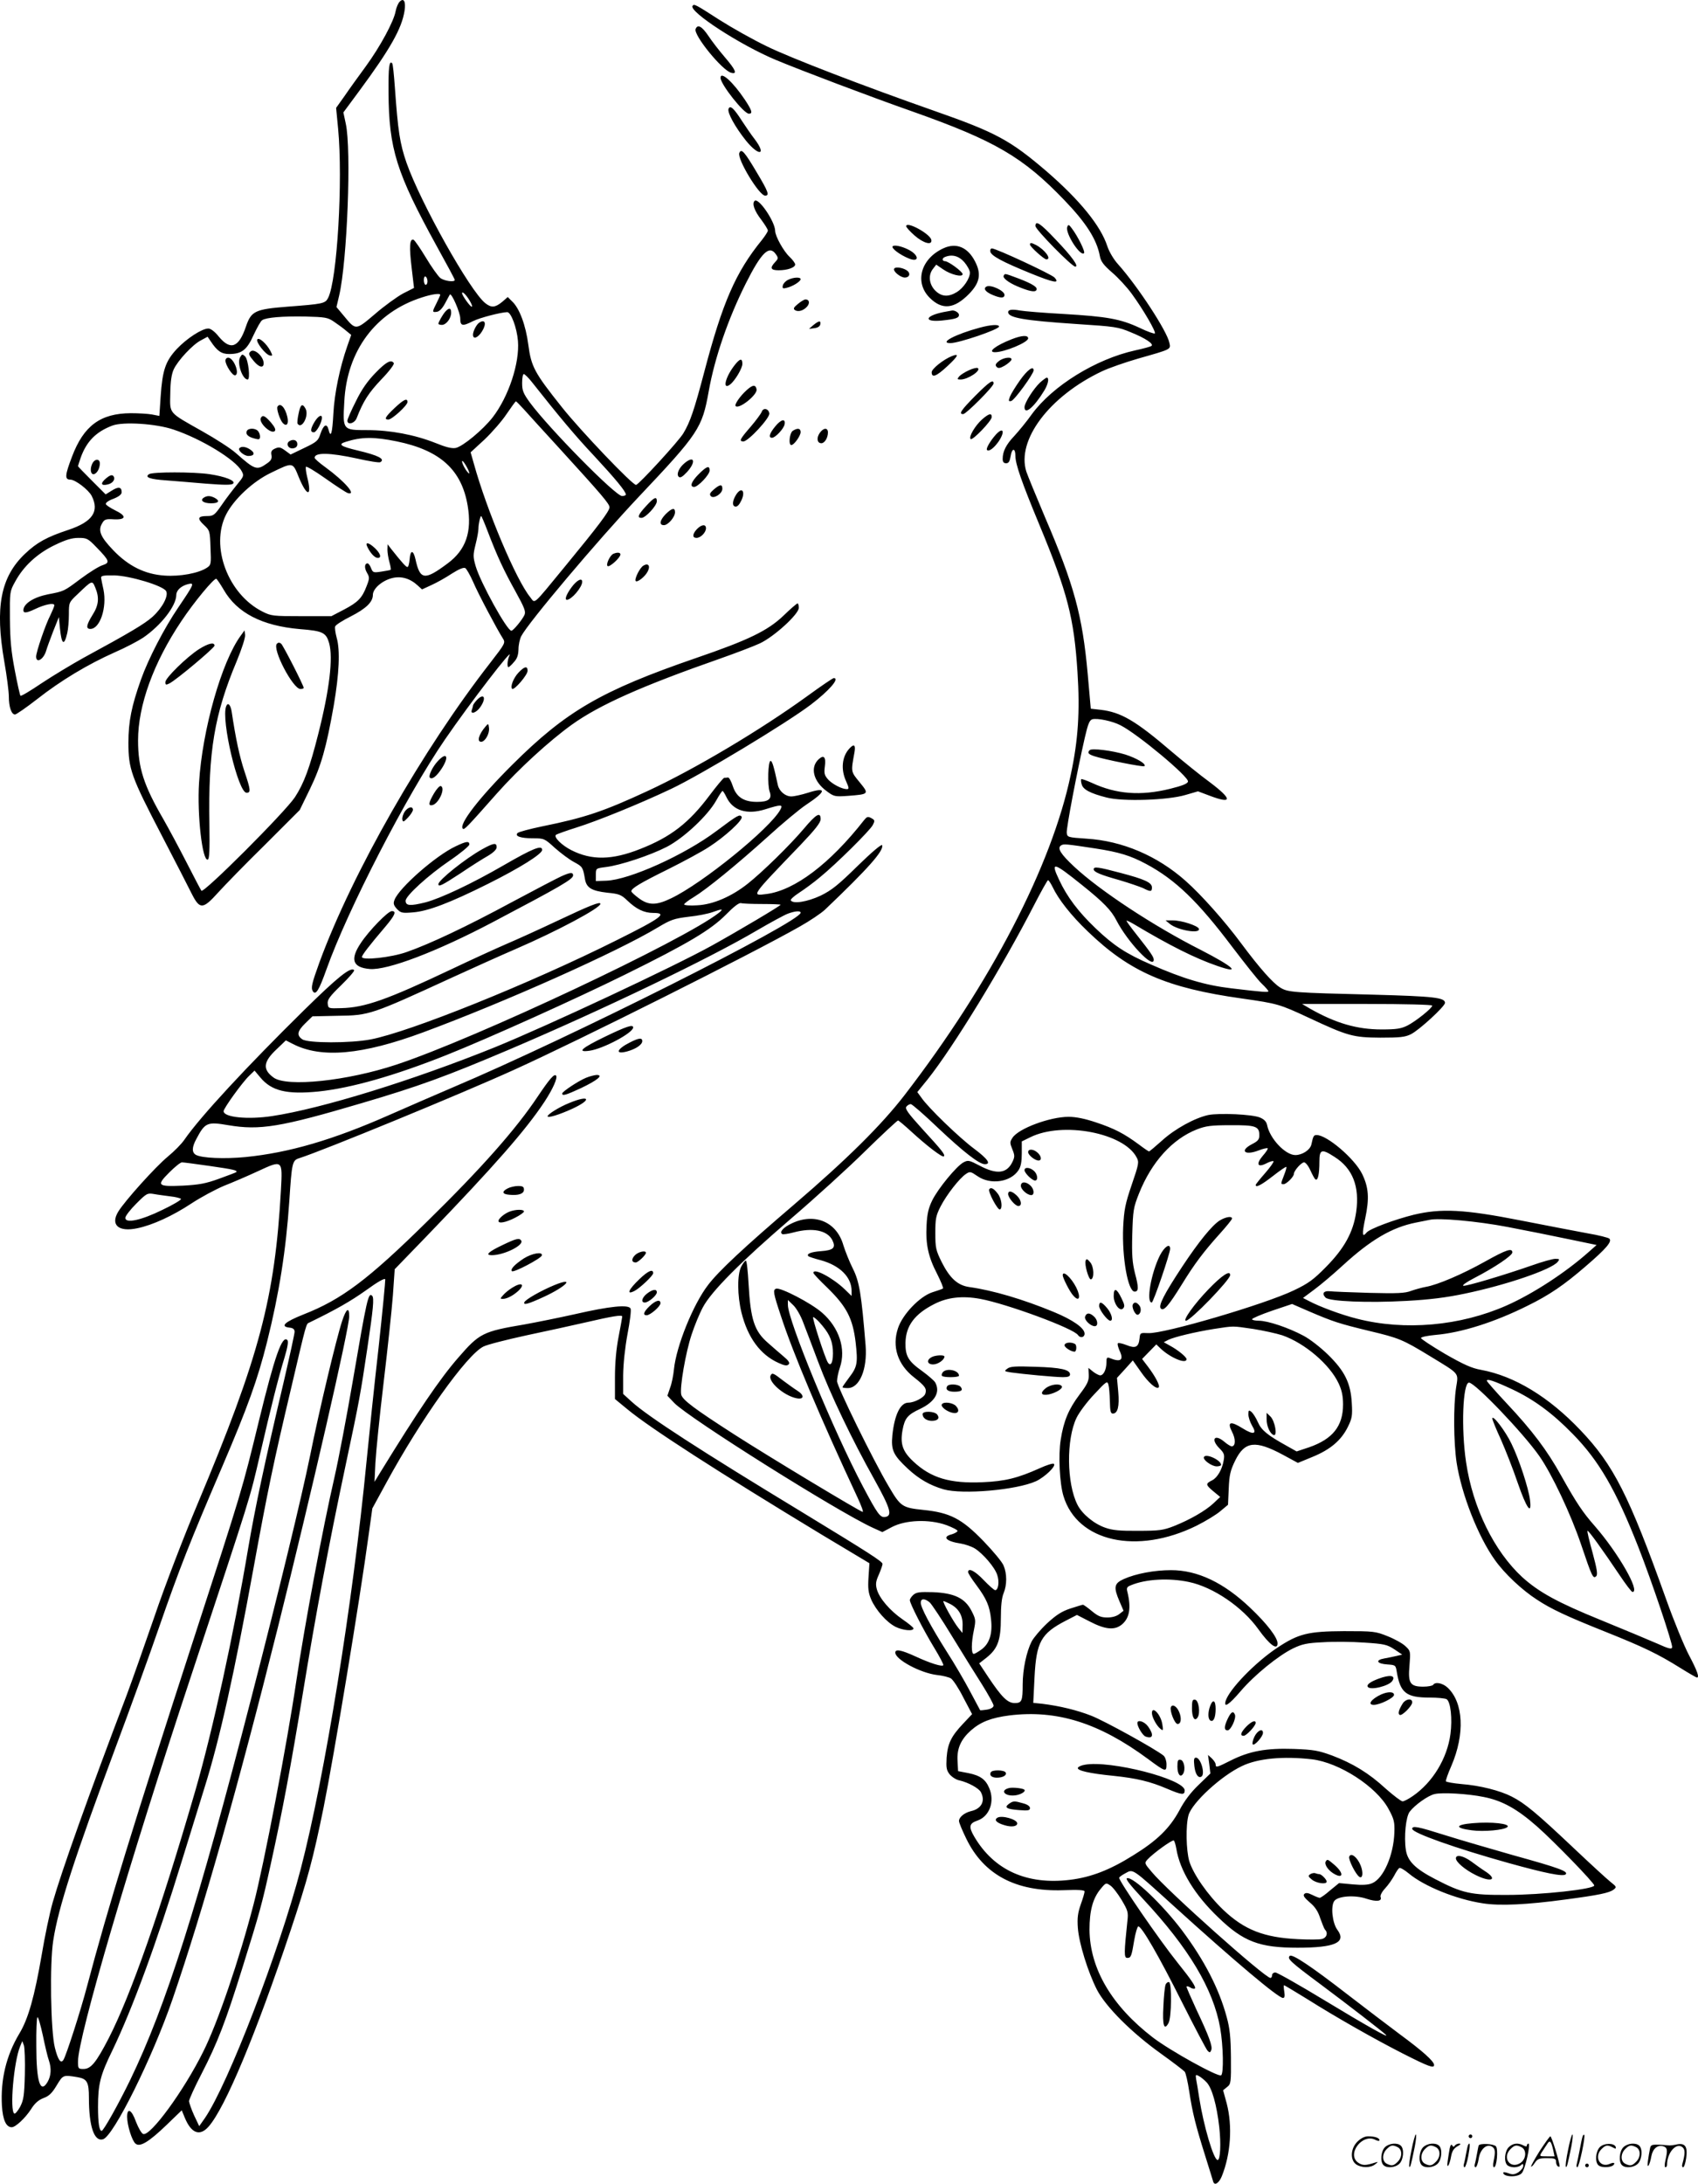 <svg version="1.0" xmlns="http://www.w3.org/2000/svg"
  viewBox="0 0 932.854 1199.51"
 preserveAspectRatio="xMidYMid meet">
<g transform="translate(-1.15,1200.463) scale(0.1,-0.1)"
fill="#000000" stroke="none">
<path d="M2208 11996 c-9 -8 -19 -32 -23 -53 -10 -56 -85 -195 -164 -303 -38
-52 -91 -125 -116 -162 l-47 -66 11 -114 c27 -283 -5 -833 -55 -930 -16 -31
-28 -33 -224 -48 -177 -14 -198 -24 -227 -108 -39 -117 -85 -134 -149 -57 -22
28 -45 45 -58 45 -35 0 -118 -54 -173 -112 -62 -67 -79 -115 -89 -262 l-7
-106 -41 8 c-22 4 -75 7 -116 7 -167 -1 -259 -69 -323 -239 -39 -102 -41 -126
-9 -126 27 0 99 -55 117 -89 44 -86 4 -143 -128 -187 -118 -39 -173 -69 -239
-132 -133 -127 -165 -292 -113 -591 14 -79 25 -166 25 -192 0 -57 14 -99 34
-99 7 0 62 38 121 84 131 103 280 192 426 257 60 26 130 63 157 81 99 68 181
174 182 234 0 26 26 50 64 60 38 9 35 2 -53 -128 -77 -113 -165 -283 -205
-396 -52 -146 -69 -231 -69 -347 0 -144 14 -185 185 -513 73 -141 147 -284
163 -317 44 -87 61 -86 144 6 36 40 152 159 258 263 l191 191 56 115 c62 128
90 227 131 459 30 176 36 304 16 373 -7 26 -11 54 -8 62 4 9 42 33 86 55 84
43 121 79 121 118 0 34 50 78 105 92 51 13 100 -2 142 -41 l23 -21 52 24 c29
13 79 41 112 63 41 26 65 35 74 30 7 -5 26 -38 42 -74 27 -64 133 -264 164
-312 15 -24 14 -27 -69 -134 -371 -476 -757 -1152 -938 -1644 -43 -119 -48
-141 -37 -160 16 -25 34 5 75 120 117 328 439 954 652 1264 138 201 381 517
353 459 -11 -23 -14 -63 -5 -63 3 0 17 12 30 28 18 19 24 39 25 70 0 24 7 56
15 72 39 75 417 523 645 765 330 349 349 378 385 580 33 186 108 402 204 593
86 171 129 212 165 160 14 -20 14 -24 -4 -43 -30 -32 -25 -45 19 -45 49 0 91
15 91 32 0 7 -14 26 -31 42 -33 31 -79 114 -79 143 -1 51 -92 185 -113 164
-15 -15 -1 -55 38 -105 19 -26 35 -51 35 -58 0 -6 -15 -29 -33 -52 -144 -177
-216 -343 -316 -723 -55 -209 -78 -277 -115 -338 -25 -43 -245 -282 -260 -284
-19 -2 -305 298 -406 425 -153 192 -170 224 -186 345 -14 107 -49 202 -90 239
l-23 23 -31 -27 c-38 -31 -59 -33 -92 -7 -84 66 -356 552 -433 771 -37 107
-47 175 -64 413 -5 70 -11 131 -15 134 -16 17 -21 -21 -20 -160 2 -310 43
-441 264 -843 55 -99 100 -183 100 -187 0 -14 -59 -6 -80 11 -12 10 -48 60
-79 112 -31 51 -61 95 -68 98 -21 6 -24 -38 -10 -154 l13 -111 -61 -31 c-33
-18 -102 -68 -153 -112 -107 -91 -105 -91 -171 -11 l-41 49 15 64 c44 188 68
801 36 944 l-13 61 88 119 c169 229 233 342 248 439 8 50 -4 73 -26 51z m152
-1537 c0 -10 -4 -19 -10 -19 -5 0 -10 12 -10 26 0 14 4 23 10 19 6 -3 10 -15
10 -26z m233 -108 c10 -17 15 -31 10 -31 -9 0 -53 62 -53 74 0 14 24 -10 43
-43z m-163 34 c0 -3 -9 -23 -20 -45 -25 -49 -25 -52 2 -48 14 2 30 19 45 47
13 25 25 46 26 48 10 9 57 -100 57 -131 0 -43 12 -45 71 -15 36 18 151 48 187
49 21 0 53 -85 59 -158 10 -121 -51 -306 -139 -420 -54 -69 -164 -160 -203
-168 -21 -4 -54 4 -110 27 -116 46 -250 71 -376 71 -135 0 -135 0 -126 156 14
280 172 492 427 573 55 18 100 24 100 14z m-583 -148 c21 -14 51 -36 66 -49
l28 -23 -21 -60 c-42 -120 -71 -260 -77 -372 -6 -111 -14 -138 -27 -87 -9 35
-27 26 -44 -24 -12 -38 -20 -45 -89 -78 l-75 -36 -30 22 c-26 19 -34 20 -55
11 -20 -9 -24 -17 -20 -37 3 -18 -2 -29 -22 -43 -59 -42 -67 -39 -175 56 -27
24 -109 77 -182 118 -191 108 -179 94 -177 209 1 67 7 106 19 132 23 49 104
136 149 159 l37 20 17 -25 c35 -53 59 -70 101 -70 69 0 98 22 135 105 19 40
39 77 47 81 23 15 111 22 235 20 113 -3 125 -5 160 -29z m1085 -329 c154 -195
243 -301 344 -408 115 -124 174 -195 174 -212 0 -4 -10 -8 -21 -8 -36 0 -401
371 -506 513 -37 51 -43 66 -43 108 0 27 4 49 9 49 5 0 25 -19 43 -42z m-44
-150 c21 -24 108 -119 193 -212 239 -262 279 -309 279 -328 0 -21 -62 -103
-243 -323 -185 -225 -164 -206 -193 -170 -77 94 -238 475 -309 732 l-18 63 76
70 c42 40 97 103 122 141 26 38 48 69 51 69 2 0 21 -19 42 -42z m-1923 -113
c153 -51 341 -166 374 -228 14 -25 12 -29 -25 -74 -22 -27 -60 -76 -83 -110
-41 -59 -47 -63 -82 -63 -51 0 -56 -13 -17 -49 32 -30 33 -33 36 -125 4 -90 3
-95 -20 -110 -45 -30 -148 -49 -232 -43 -108 7 -199 52 -283 140 -69 72 -84
107 -61 146 13 23 20 26 66 23 68 -3 70 19 5 50 -26 13 -49 28 -50 34 -2 7 16
20 42 29 30 12 45 24 45 36 0 29 -18 32 -54 9 l-34 -21 -76 76 c-42 42 -76 77
-76 79 0 2 7 23 15 47 32 89 84 142 174 176 59 22 239 11 336 -22z m1227 -65
c238 -49 356 -156 389 -354 24 -143 -10 -242 -110 -316 -127 -95 -152 -92
-177 23 -12 52 -28 52 -32 0 -2 -24 -7 -43 -12 -43 -8 0 -29 23 -90 100 l-19
25 -1 -30 c0 -16 5 -47 11 -68 6 -22 9 -40 7 -42 -2 -2 -24 -6 -50 -10 -45 -7
-48 -6 -58 19 -5 14 -14 26 -19 26 -17 0 -19 -25 -3 -52 14 -24 14 -31 -2 -72
-25 -66 -47 -89 -125 -130 l-69 -36 -164 0 c-155 0 -167 1 -214 25 -190 95
-289 359 -200 534 43 84 148 182 247 229 122 59 118 60 153 -27 45 -108 73
-106 45 4 -6 24 -9 49 -7 55 2 6 50 -23 108 -64 58 -41 113 -77 123 -80 50
-13 -18 65 -125 143 -32 23 -58 46 -58 51 0 30 81 29 233 -4 66 -15 123 -24
128 -20 28 17 -10 37 -124 64 -96 23 -111 34 -65 48 86 27 153 28 280 2z m398
-175 c0 -5 -9 4 -20 20 -11 17 -20 37 -20 45 1 16 39 -48 40 -65z m100 -317
c53 -139 90 -218 153 -331 50 -91 58 -111 50 -130 -13 -28 -62 -87 -72 -87
-24 0 -170 265 -196 354 -15 52 -15 62 -1 119 9 35 16 74 16 88 0 25 10 69 15
69 2 0 18 -37 35 -82z m-2149 -89 c73 -75 76 -85 34 -99 -20 -6 -74 -40 -121
-75 -92 -69 -90 -68 -179 -85 -79 -16 -134 -51 -135 -87 0 -18 17 -16 64 6 54
26 106 36 106 21 0 -6 -10 -30 -21 -53 -27 -51 -79 -204 -79 -229 0 -39 41
-16 55 32 4 14 21 61 38 105 l32 80 6 -63 c9 -88 23 -98 40 -25 5 21 9 67 9
103 0 65 0 66 48 111 80 77 80 77 97 36 23 -55 19 -97 -15 -150 -34 -55 -38
-77 -12 -77 53 0 92 118 72 216 -6 27 -12 56 -13 64 -2 12 12 15 73 14 85 -2
266 -56 284 -86 15 -25 -20 -92 -74 -141 -45 -40 -124 -87 -380 -226 -63 -35
-166 -97 -228 -138 -62 -42 -115 -74 -118 -70 -3 3 -17 65 -31 139 -20 104
-26 166 -27 283 -1 149 -1 151 29 205 46 85 121 154 216 200 62 30 95 40 132
40 45 0 52 -3 98 -51z m699 -233 c73 -128 211 -199 419 -217 127 -10 144 -19
161 -78 22 -81 2 -254 -60 -498 -47 -186 -78 -270 -128 -347 -55 -83 -503
-531 -514 -514 -5 7 -42 78 -83 158 -41 80 -98 186 -126 235 -108 186 -139
282 -139 433 0 192 85 427 238 655 69 104 181 239 192 232 5 -3 23 -30 40 -59z
M2458 10293 c-16 -19 -38 -58 -38 -67 0 -3 9 -6 19 -6 24 0 51 36 51 67 0 27
-11 29 -32 6z M2644 10232 c-15 -10 -34 -47 -34 -66 0 -28 28 -17 50 19 26 42
17 69 -16 47z M2075 9957 c-43 -44 -76 -90 -108 -156 -26 -51 -47 -99 -47
-107 0 -26 40 -15 51 14 37 95 66 139 135 212 42 43 73 84 69 90 -14 22 -42 7
-100 -53z M2180 9764 c-52 -49 -60 -64 -35 -64 20 0 105 78 105 96 0 24 -20
15 -70 -32z M1425 10140 c-9 -14 46 -84 69 -88 16 -3 16 -1 3 25 -22 41 -63
77 -72 63z M1387 10073 c-12 -11 -8 -20 19 -52 29 -35 54 -40 54 -12 0 38 -53
85 -73 64z M1330 10041 c-17 -33 14 -121 42 -121 16 0 4 109 -14 127 -15 14
-17 13 -28 -6z M1250 10024 c0 -25 40 -86 54 -81 26 9 -9 97 -39 97 -8 0 -15
-7 -15 -16z M1536 9771 c-7 -11 13 -72 29 -90 21 -22 34 -5 25 34 -12 52 -39
80 -54 56z M1652 9733 c-6 -26 -8 -51 -6 -55 22 -36 65 43 44 82 -17 31 -28
24 -38 -27z M1445 9710 c-16 -25 56 -93 76 -73 7 7 0 22 -21 47 -33 37 -45 43
-55 26z M1740 9688 c-24 -40 -25 -58 -4 -58 14 0 44 54 44 80 0 21 -21 9 -40
-22z M1367 9636 c-7 -18 9 -32 46 -41 22 -6 27 -4 27 12 0 10 -5 24 -12 31
-17 17 -55 15 -61 -2z M1601 9581 c-21 -14 -5 -43 21 -39 15 2 23 10 23 23 0
22 -22 30 -44 16z M1327 9543 c-12 -11 25 -43 49 -43 33 0 38 16 12 34 -24 17
-50 21 -61 9z M520 9461 c-15 -28 -12 -61 5 -61 17 0 35 30 35 59 0 26 -26 27
-40 2z M830 9400 c-25 -17 5 -28 94 -34 45 -4 143 -11 219 -18 102 -8 141 -8
149 0 16 16 -43 39 -129 52 -88 13 -314 13 -333 0z M594 9377 c-33 -28 -28
-43 11 -33 29 7 43 32 28 47 -7 7 -20 2 -39 -14z M1131 9271 c-23 -15 -2 -31
40 -31 42 0 51 13 20 30 -24 12 -41 13 -60 1z M2031 8998 c17 -34 40 -58 56
-58 22 0 15 24 -15 53 -36 34 -58 37 -41 5z M1334 8513 c-105 -143 -211 -517
-229 -808 -11 -176 18 -432 48 -422 9 3 11 53 9 193 -7 400 27 604 150 897 27
66 48 129 46 144 l-3 25 -21 -29z M1533 8469 c-28 -28 88 -249 129 -249 10 0
18 3 18 6 0 13 -113 234 -124 243 -9 7 -16 7 -23 0z M1105 8439 c-67 -43 -185
-158 -185 -181 0 -16 3 -17 23 -7 40 21 246 194 247 207 0 21 -34 13 -85 -19z
M1254 8125 c-29 -74 66 -475 112 -475 24 0 23 15 -11 116 -28 85 -48 178 -71
331 -6 37 -21 52 -30 28z M3816 11972 c-19 -32 264 -216 459 -297 134 -56 519
-202 750 -283 452 -160 607 -250 835 -488 120 -125 177 -215 194 -306 5 -29
20 -49 67 -90 33 -28 82 -81 108 -117 63 -86 135 -210 127 -218 -3 -3 -41 10
-84 31 -105 49 -179 62 -417 76 -110 6 -218 15 -240 19 -43 8 -65 5 -65 -9 0
-31 89 -46 373 -65 215 -14 231 -16 302 -46 79 -32 125 -63 113 -74 -3 -4 -44
-15 -90 -25 -217 -48 -454 -195 -568 -351 -29 -41 -73 -94 -96 -119 -45 -47
-64 -85 -64 -126 0 -17 6 -24 19 -24 14 0 20 10 25 40 7 45 26 45 26 0 0 -45
35 -145 130 -374 157 -378 192 -516 211 -813 14 -215 4 -374 -37 -564 -105
-501 -440 -1146 -914 -1761 -126 -163 -313 -349 -606 -600 -275 -235 -414
-365 -472 -441 -82 -106 -175 -336 -188 -464 -3 -32 -12 -78 -21 -101 l-15
-44 38 -40 c82 -84 896 -596 1090 -685 l53 -24 53 28 c75 39 203 44 297 11 35
-13 63 -27 63 -33 -1 -5 -15 -13 -31 -18 -56 -14 -32 -39 49 -51 24 -4 59 -16
77 -27 45 -28 110 -104 123 -145 13 -38 6 -84 -11 -84 -6 0 -34 25 -63 55 -48
51 -86 70 -86 44 0 -6 21 -39 46 -72 55 -74 73 -115 80 -187 9 -77 -8 -132
-50 -164 -19 -14 -39 -26 -45 -26 -14 0 -14 60 1 131 11 54 10 60 -13 105 -36
70 -94 98 -212 103 -73 2 -91 0 -108 -15 -10 -9 -19 -22 -19 -29 0 -18 74
-163 133 -260 30 -49 53 -93 51 -97 -6 -10 -71 10 -153 48 -79 36 -111 42
-111 21 0 -38 138 -112 229 -123 31 -3 66 -12 77 -19 12 -8 43 -55 68 -105
l48 -91 -50 -53 c-65 -69 -84 -108 -90 -186 -3 -55 -1 -69 17 -92 12 -14 36
-30 54 -33 47 -11 105 -42 117 -64 26 -49 4 -92 -55 -105 -36 -9 -65 -33 -65
-54 0 -9 18 -52 40 -97 96 -198 272 -292 533 -283 84 3 117 1 117 -7 0 -7 -9
-38 -21 -71 -16 -46 -20 -74 -16 -129 6 -84 56 -244 105 -340 49 -94 190 -235
349 -349 67 -48 127 -94 133 -101 6 -7 17 -56 25 -109 18 -117 34 -182 87
-351 23 -72 42 -136 44 -142 7 -27 32 -11 48 28 49 122 59 275 27 399 l-20 73
22 18 c21 16 22 25 21 161 -1 112 -6 160 -23 222 -42 157 -124 315 -247 479
-107 141 -265 292 -300 285 -12 -2 12 -33 86 -113 253 -271 387 -496 425 -710
17 -98 20 -251 5 -260 -17 -10 -278 134 -375 208 -225 173 -346 377 -348 592
0 104 18 173 62 225 27 33 29 34 52 18 13 -8 41 -44 62 -79 35 -59 38 -68 32
-118 -18 -171 -19 -201 -1 -201 21 0 24 8 39 99 7 40 17 73 22 74 18 2 113
-162 241 -418 69 -137 132 -256 139 -264 12 -13 15 -12 21 3 8 20 -12 75 -83
225 -29 63 -53 118 -53 123 0 4 9 3 20 -4 10 -7 22 -9 26 -6 7 8 -18 46 -96
143 -98 122 -320 445 -320 465 0 4 15 15 34 25 44 24 33 31 266 -180 334 -303
574 -505 600 -505 9 0 11 11 7 35 -3 19 -4 35 -1 35 2 0 57 -33 122 -73 168
-106 379 -225 528 -301 146 -74 174 -84 174 -64 0 20 -61 75 -190 170 -63 47
-189 143 -280 213 -205 159 -310 229 -323 216 -15 -15 1 -31 172 -158 149
-111 335 -255 356 -275 24 -24 -109 51 -340 191 -137 83 -257 151 -267 151
-10 0 -18 -7 -18 -15 0 -8 -4 -15 -9 -15 -30 0 -566 478 -652 582 -41 48 -41
49 -23 69 30 33 135 109 144 104 4 -2 10 -23 14 -45 19 -119 101 -254 230
-377 138 -134 227 -167 436 -167 206 0 270 29 219 98 -28 37 -38 131 -17 159
20 27 113 34 177 12 55 -18 87 -14 77 10 -3 8 8 29 25 47 17 18 39 50 50 70
10 20 23 39 28 42 5 3 28 -10 52 -30 85 -71 261 -142 406 -164 93 -15 243 -8
456 21 181 24 239 36 263 54 18 14 17 16 -16 42 -19 15 -114 102 -210 193
-197 186 -262 240 -333 276 -64 33 -174 61 -276 69 -45 4 -83 11 -86 15 -2 4
11 42 30 85 75 174 67 348 -21 430 -27 25 -68 33 -79 15 -3 -5 -28 -10 -54
-10 -73 0 -85 19 -76 117 6 77 6 79 -22 105 -15 15 -60 40 -98 55 -67 27 -77
28 -240 28 -197 -1 -250 -14 -366 -91 -122 -81 -263 -227 -284 -292 -12 -42
18 -22 83 54 75 88 207 195 287 234 50 24 77 30 165 34 58 4 160 3 227 -2 110
-7 125 -11 165 -37 l43 -29 -30 -7 c-16 -4 -47 -10 -68 -14 -52 -9 -42 -29 16
-33 45 -3 46 -4 52 -40 19 -116 52 -142 180 -142 44 0 86 -4 94 -9 22 -14 32
-107 21 -191 -18 -135 -98 -266 -207 -341 -23 -16 -48 -29 -56 -29 -8 0 -50
32 -93 70 -92 85 -181 139 -295 182 -74 27 -100 32 -211 36 -151 5 -243 -12
-346 -64 -75 -38 -82 -40 -82 -21 0 8 -10 22 -21 33 l-21 19 7 -51 6 -51 -64
-62 c-43 -41 -79 -88 -107 -142 -53 -97 -121 -164 -252 -245 -129 -81 -233
-121 -348 -135 -237 -29 -418 53 -526 237 -32 54 -28 73 16 88 67 22 98 105
66 179 -20 48 -50 69 -114 82 l-57 11 -3 57 c-4 68 19 118 74 167 54 47 111
69 211 82 261 32 493 -41 761 -239 97 -72 102 -73 102 -30 0 19 -7 40 -16 48
-42 35 -328 193 -399 220 -77 30 -171 53 -268 65 l-49 5 7 142 c10 193 36 239
171 309 l62 32 72 -37 c83 -43 134 -48 173 -17 44 35 54 92 32 181 -6 22 -2
28 22 37 80 33 208 40 316 17 134 -28 295 -138 382 -260 61 -85 105 -118 105
-77 0 32 -58 108 -151 196 -144 137 -288 206 -434 206 -91 0 -193 -19 -260
-49 -53 -24 -57 -44 -23 -123 l22 -51 -23 -18 c-15 -12 -39 -19 -66 -19 -35 0
-51 7 -85 35 -23 19 -45 35 -49 35 -4 0 -35 -10 -70 -21 -48 -16 -78 -36 -128
-82 -35 -33 -73 -78 -84 -99 -28 -55 -49 -153 -49 -235 0 -92 -5 -103 -44
-103 -39 0 -71 32 -144 141 l-51 77 41 32 c61 49 78 96 78 216 0 67 5 114 15
137 19 46 19 108 0 152 -7 19 -57 79 -110 134 -120 124 -184 157 -332 172
-115 12 -124 18 -189 129 -85 143 -284 549 -284 578 0 16 7 50 16 76 34 100
-4 218 -98 300 -60 53 -230 141 -253 132 -18 -7 -16 -22 27 -151 67 -205 216
-558 421 -997 20 -43 33 -78 28 -78 -12 0 -512 301 -705 425 -219 141 -284
189 -292 219 -9 38 24 231 57 330 16 49 44 117 62 150 46 87 207 249 482 485
132 113 317 281 411 374 94 92 175 167 179 167 4 0 37 -28 73 -61 86 -79 171
-144 179 -136 8 9 -8 30 -120 152 -78 86 -95 110 -86 121 6 8 17 14 24 14 7 0
75 -59 150 -131 141 -133 226 -199 257 -199 36 0 16 29 -59 85 -81 60 -254
227 -290 281 l-22 30 56 69 c142 178 412 620 588 963 37 72 71 132 74 132 4 0
15 -17 25 -37 32 -68 102 -157 193 -244 231 -223 434 -311 848 -369 196 -28
206 -31 365 -105 216 -101 244 -109 395 -110 108 0 136 3 168 19 46 23 187
153 187 172 0 29 -59 36 -390 45 -447 11 -473 13 -515 39 -41 25 -115 109
-214 242 -91 123 -220 268 -306 344 -155 138 -348 220 -544 232 -104 7 -106 8
-109 32 -3 25 56 334 99 522 18 78 26 97 42 102 28 7 110 -10 154 -33 95 -48
376 -283 371 -309 -2 -12 -30 -23 -98 -40 -162 -40 -296 -30 -431 33 -29 13
-55 22 -57 20 -3 -2 -2 -15 2 -28 7 -29 47 -50 137 -73 89 -23 335 -15 433 14
l69 20 64 -24 c126 -48 126 -20 1 74 -51 37 -147 115 -213 171 -195 167 -275
214 -388 227 l-53 6 -17 192 c-29 320 -74 486 -235 861 -49 116 -95 228 -102
249 -55 173 126 414 415 551 40 19 130 50 199 70 183 52 180 50 172 86 -12 64
-174 311 -281 431 -25 27 -50 70 -60 100 -36 112 -152 254 -332 410 -202 173
-279 215 -622 335 -382 134 -788 290 -916 353 -77 37 -194 103 -260 145 -135
87 -141 90 -149 77z m2214 -4628 c130 -20 192 -39 278 -85 161 -86 285 -206
472 -454 71 -93 144 -186 164 -204 20 -19 36 -38 36 -41 0 -7 -30 -5 -205 16
-143 17 -264 53 -441 131 -136 59 -205 104 -305 200 -93 89 -155 171 -198 263
-50 105 -34 101 124 -26 119 -95 162 -140 190 -195 61 -118 205 -271 205 -216
0 15 -17 40 -92 135 -32 40 -58 76 -58 79 0 3 17 -5 38 -17 201 -120 339 -189
461 -231 135 -47 92 -6 -91 88 -259 131 -553 325 -694 456 -76 71 -96 103 -73
118 14 9 25 8 189 -17z m1850 -863 c0 -14 -90 -86 -137 -110 -35 -17 -60 -21
-141 -21 -135 0 -252 34 -393 114 l-44 26 358 0 c207 0 357 -4 357 -9z m-3456
-1740 c14 -36 51 -133 82 -216 66 -177 187 -429 308 -645 90 -162 102 -202 60
-208 -27 -4 -42 17 -122 168 -161 304 -412 912 -412 997 l0 27 30 -29 c16 -15
41 -58 54 -94z m88 2 c52 -58 70 -93 75 -151 4 -62 -9 -99 -27 -72 -16 24 -89
250 -81 250 4 0 19 -12 33 -27z m607 -1540 c11 -10 67 -94 124 -188 57 -93
132 -214 166 -267 33 -53 61 -104 61 -112 0 -9 -13 -18 -35 -22 -20 -3 -37 -5
-39 -3 -1 2 -26 49 -55 103 -29 55 -86 153 -128 218 -89 141 -143 242 -143
269 0 24 21 25 49 2z m111 -8 c47 -24 70 -62 70 -114 l-1 -46 -22 27 c-27 33
-91 148 -82 148 3 0 19 -7 35 -15z m1989 -854 c150 -18 353 -149 420 -271 31
-57 35 -72 33 -131 -4 -124 -60 -254 -123 -279 -20 -9 -54 -11 -106 -6 l-75 7
-49 -40 c-26 -23 -52 -41 -57 -41 -5 0 -23 7 -41 16 -24 12 -36 13 -44 5 -8
-8 0 -20 30 -46 30 -25 46 -50 58 -88 10 -28 21 -56 26 -62 18 -18 9 -45 -17
-51 -14 -4 -73 -4 -132 -1 -186 9 -294 51 -409 160 -86 82 -166 197 -188 269
-17 60 -20 195 -4 252 19 68 179 216 294 270 87 42 226 55 384 37z m944 -207
c102 -20 184 -66 294 -163 96 -85 313 -309 313 -323 0 -20 -286 -52 -480 -52
-199 -1 -244 9 -394 87 -110 57 -152 99 -161 161 -11 71 0 181 21 209 28 37
101 89 137 97 41 10 183 2 270 -16z m-1523 -1567 c30 -31 56 -124 70 -247 10
-90 6 -180 -9 -180 -22 0 -77 188 -101 340 -6 41 -14 88 -17 103 -4 26 -3 28
15 18 10 -5 30 -21 42 -34z M6020 7230 c0 -15 35 -30 142 -60 54 -16 112 -36
130 -44 41 -21 48 -20 48 4 0 27 -40 45 -173 80 -120 32 -147 36 -147 20z
M6438 6930 c42 -35 169 -57 160 -27 -6 17 -95 46 -143 46 l-40 0 23 -19z
M7424 1806 c-6 -15 36 -99 56 -111 18 -11 22 24 7 62 -18 46 -54 74 -63 49z
M7295 1780 c-9 -14 10 -45 39 -64 56 -36 64 -4 11 43 -40 34 -41 35 -50 21z
M7210 1710 c-13 -9 -12 -13 9 -30 24 -20 81 -28 81 -11 0 12 -29 41 -40 41 -5
0 -14 2 -22 5 -7 3 -20 0 -28 -5z M8103 1990 c-98 -8 -101 -27 -6 -39 64 -9
179 1 196 18 18 18 -86 30 -190 21z M7770 1959 c0 -22 236 -106 530 -188 198
-55 299 -76 313 -62 16 16 -35 35 -288 105 -126 36 -295 85 -374 110 -149 47
-181 54 -181 35z M8010 1797 c0 -20 49 -62 107 -91 87 -44 127 -27 52 21 -19
12 -52 36 -75 53 -43 31 -84 40 -84 17z M3833 11845 c-12 -33 145 -226 195
-240 36 -10 26 15 -34 85 -31 36 -72 89 -91 118 -36 53 -59 65 -70 37z M3970
11577 c0 -35 128 -197 156 -197 22 0 17 18 -23 78 -65 97 -133 158 -133 119z
M4014 11407 c-8 -21 37 -101 95 -174 72 -89 116 -82 48 8 -19 24 -49 69 -69
99 -44 69 -65 89 -74 67z M4073 11164 c-12 -33 109 -234 142 -234 25 0 18 21
-45 126 -68 115 -86 136 -97 108z M5700 10763 c0 -19 200 -223 219 -223 21 0
-17 54 -109 150 -84 89 -110 106 -110 73z M4990 10762 c0 -6 21 -29 46 -51 49
-43 98 -56 92 -24 -6 33 -138 105 -138 75z M5875 10758 c-13 -33 72 -165 92
-144 8 8 -35 94 -67 136 -16 22 -20 23 -25 8z M5670 10661 c0 -11 77 -81 90
-81 31 0 -8 53 -57 79 -26 13 -33 14 -33 2z M4915 10651 c-6 -11 40 -46 89
-66 60 -25 58 19 -3 49 -38 19 -79 27 -86 17z M5195 10641 c-125 -57 -161
-187 -76 -272 68 -68 134 -62 215 20 61 62 70 111 34 180 -40 78 -103 104
-173 72z m114 -76 c17 -20 31 -46 31 -58 0 -32 -35 -84 -72 -107 -47 -28 -84
-26 -119 9 -34 35 -39 86 -11 120 l17 22 38 -26 c42 -29 107 -45 107 -26 0 13
-78 71 -97 71 -16 0 -17 17 0 23 39 16 76 6 106 -28z M5452 10623 c4 -23 65
-56 222 -120 128 -52 162 -58 131 -23 -16 18 -321 160 -344 160 -7 0 -11 -8
-9 -17z M4924 10529 c-8 -14 33 -48 58 -49 24 0 33 19 17 35 -20 18 -67 27
-75 14z M5526 10491 c-8 -12 23 -37 74 -59 64 -27 98 -34 105 -21 10 15 -20
34 -98 64 -78 29 -74 28 -81 16z M4340 10467 c-14 -7 -26 -21 -28 -31 -3 -16
0 -18 23 -12 33 8 75 35 75 47 0 13 -41 11 -70 -4z M5430 10430 c-18 -11 -3
-30 36 -46 43 -18 64 -18 64 1 0 23 -78 59 -100 45z M4395 10335 c-23 -19 -27
-26 -16 -34 18 -11 46 -3 66 19 17 19 13 40 -8 40 -7 0 -25 -11 -42 -25z
M5193 10290 c-102 -21 -108 -56 -7 -46 76 8 94 14 94 31 0 12 -23 26 -38 24
-4 -1 -26 -5 -49 -9z M4480 10219 l-24 -21 29 4 c19 2 31 10 33 21 4 22 -7 21
-38 -4z M5395 10205 c-134 -36 -227 -85 -162 -85 47 0 267 75 267 91 0 13 -46
10 -105 -6z M5569 10141 c-87 -34 -135 -71 -91 -71 52 0 182 54 182 76 0 19
-35 17 -91 -5z M5242 10049 c-46 -18 -112 -70 -112 -89 0 -33 26 -23 87 34 59
55 66 71 25 55z M5499 10021 c-19 -15 -21 -22 -12 -32 9 -9 19 -7 44 7 18 11
34 25 37 32 6 19 -43 14 -69 -7z M4046 9997 c-51 -66 -67 -138 -23 -104 27 21
67 89 67 113 0 33 -14 30 -44 -9z M5335 9971 c-22 -10 -46 -25 -54 -34 -12
-15 -11 -17 8 -17 40 0 115 50 94 63 -5 3 -27 -2 -48 -12z M5616 9917 c-25
-35 -50 -76 -56 -91 -9 -24 -8 -27 7 -24 17 3 123 149 123 168 0 28 -34 3 -74
-53z M5726 9904 c-36 -34 -86 -112 -86 -136 0 -45 53 0 109 92 21 35 28 70 13
70 -4 0 -20 -12 -36 -26z M5369 9830 c-78 -79 -92 -100 -66 -100 16 0 167 151
167 168 0 26 -24 9 -101 -68z M4114 9862 c-37 -33 -69 -80 -61 -88 19 -19 121
63 115 92 -5 27 -21 26 -54 -4z M4196 9742 c-4 -10 -31 -47 -61 -82 -59 -68
-65 -80 -39 -80 26 0 146 129 142 154 -4 27 -34 33 -42 8z M5407 9701 c-38
-34 -75 -96 -63 -108 10 -10 116 100 116 121 0 23 -15 20 -53 -13z M4271 9663
c-33 -40 -39 -63 -18 -63 18 0 65 50 69 74 6 33 -19 28 -51 -11z M4368 9639
c-19 -11 -26 -79 -9 -79 15 0 51 51 51 71 0 21 -16 24 -42 8z M4514 9625 c-18
-27 -13 -55 10 -55 18 0 36 30 36 59 0 29 -26 26 -46 -4z M5483 9618 c-32 -36
-56 -78 -49 -85 10 -11 38 10 64 47 36 54 26 82 -15 38z M3774 9462 c-32 -26
-48 -62 -34 -76 8 -8 20 -2 46 26 50 55 41 93 -12 50z M3850 9400 c-41 -41
-51 -70 -25 -70 21 0 85 67 85 90 0 30 -16 24 -60 -20z M3933 9316 c-22 -19
-25 -27 -16 -37 16 -16 63 14 63 41 0 26 -13 25 -47 -4z M4056 9288 c-21 -34
-24 -62 -5 -66 11 -2 22 10 33 33 25 51 2 79 -28 33z M3561 9225 c-44 -48 -51
-65 -25 -65 22 0 84 67 84 91 0 29 -14 23 -59 -26z M3669 9181 c-33 -34 -38
-61 -10 -61 23 0 61 45 61 71 0 27 -17 23 -51 -10z M3840 9098 c-25 -27 -26
-48 -2 -48 23 0 52 30 52 53 0 24 -25 21 -50 -5z M3382 8963 c-19 -7 -44 -61
-32 -68 11 -7 70 47 70 64 0 11 -16 13 -38 4z M3547 8898 c-20 -10 -52 -76
-43 -85 9 -9 50 23 65 51 17 31 5 50 -22 34z M3151 8778 c-28 -38 -39 -68 -25
-68 25 0 84 69 84 99 0 24 -30 9 -59 -31z M4316 8623 c-87 -83 -192 -134 -481
-233 -520 -179 -714 -292 -1010 -587 -180 -179 -294 -327 -271 -350 8 -8 19 3
188 194 119 134 286 287 411 377 152 109 386 213 812 362 88 31 188 69 222 85
78 37 213 160 213 195 0 13 -3 24 -7 24 -5 -1 -39 -30 -77 -67z M2860 8310
c-28 -30 -46 -77 -35 -89 11 -10 85 76 85 99 0 28 -17 25 -50 -10z M4448 8182
c-258 -187 -619 -402 -878 -522 -244 -113 -345 -147 -582 -195 -67 -14 -127
-30 -133 -36 -17 -17 16 -29 83 -29 63 0 65 -1 123 -54 33 -29 80 -64 105 -77
46 -25 48 -28 59 -92 8 -49 36 -66 124 -76 63 -6 76 -11 109 -43 49 -47 92
-68 142 -68 82 0 46 -27 -199 -149 -471 -236 -1138 -505 -1354 -546 -110 -21
-345 -21 -375 1 -32 22 -27 45 17 88 l39 38 139 3 c174 2 184 6 628 210 105
48 262 119 350 157 227 98 465 225 465 248 0 14 -56 -8 -240 -95 -91 -43 -214
-99 -275 -125 -60 -26 -198 -89 -305 -140 -351 -166 -473 -210 -604 -213 -70
-2 -71 -2 -74 24 -3 22 11 41 74 102 43 42 75 79 71 83 -19 19 -91 -39 -276
-221 -313 -308 -569 -584 -656 -710 -16 -24 -57 -65 -91 -93 -69 -57 -237
-244 -273 -303 -44 -73 2 -113 105 -91 83 17 194 68 297 136 53 35 134 78 179
97 46 18 130 54 188 81 134 62 134 62 125 -102 -33 -596 -119 -919 -458 -1726
-75 -178 -180 -451 -237 -619 -57 -165 -125 -358 -152 -430 -212 -558 -358
-968 -407 -1140 -17 -60 -44 -189 -60 -286 -40 -232 -74 -354 -124 -436 -71
-119 -103 -251 -95 -395 5 -78 23 -118 54 -118 21 0 75 51 106 99 20 32 40 50
68 61 31 11 48 28 73 70 35 58 35 58 114 45 53 -9 63 -27 63 -113 0 -158 29
-243 78 -228 58 19 270 445 382 771 165 480 360 1168 578 2040 183 732 392
1643 392 1709 0 54 -16 44 -39 -26 -32 -97 -126 -491 -176 -740 -49 -238 -166
-722 -321 -1323 -296 -1149 -470 -1697 -667 -2105 -65 -134 -147 -280 -157
-280 -13 0 -20 43 -20 131 0 125 12 174 79 311 110 229 243 590 381 1039 45
145 101 327 125 404 83 264 164 628 270 1210 76 417 110 580 206 985 86 367
82 352 100 360 146 71 225 116 311 177 66 48 104 69 106 60 1 -7 -15 -177 -37
-378 -23 -200 -52 -481 -66 -624 -75 -773 -230 -1733 -361 -2235 -118 -452
-399 -1183 -527 -1370 l-31 -44 -28 59 c-15 33 -27 68 -28 78 0 9 31 78 69
151 87 169 133 288 225 584 94 300 107 348 155 567 65 295 108 524 177 943 70
428 140 804 234 1247 76 356 83 398 119 640 33 220 39 281 27 292 -21 21 -29
-17 -107 -472 -33 -192 -78 -429 -100 -525 -64 -277 -163 -807 -209 -1115 -49
-335 -178 -1011 -235 -1229 -79 -305 -198 -654 -277 -811 -106 -214 -291 -467
-330 -452 -9 3 -26 33 -39 66 -24 68 -49 81 -49 28 0 -46 27 -132 46 -147 24
-21 73 9 169 101 l85 82 16 -39 c36 -88 83 -106 132 -50 91 104 259 506 448
1071 96 287 126 401 183 680 58 288 198 1132 249 1507 l19 137 78 143 c189
347 440 700 532 746 21 11 128 38 238 62 110 23 254 55 320 70 151 35 205 44
205 33 0 -4 -9 -54 -20 -111 -13 -67 -20 -144 -20 -222 l0 -120 68 -56 c124
-103 503 -347 1068 -689 l262 -157 -5 -77 c-4 -62 -1 -85 15 -123 26 -58 84
-124 133 -149 40 -20 99 -26 99 -9 0 5 -27 27 -59 49 -70 48 -128 116 -142
165 -8 29 -6 45 11 82 11 26 20 52 20 58 0 13 -70 58 -446 287 -554 336 -843
523 -933 605 l-46 42 0 103 c1 65 10 149 24 226 13 67 21 130 17 139 -9 25
-114 14 -306 -30 -85 -19 -209 -44 -275 -56 -231 -39 -249 -48 -366 -183 -102
-117 -223 -296 -427 -628 l-33 -54 5 105 c3 58 23 256 45 440 22 184 45 400
51 479 l10 144 178 184 c368 382 542 580 645 736 47 72 74 133 63 144 -10 10
-34 -17 -100 -115 -119 -179 -311 -396 -608 -687 -324 -319 -469 -428 -678
-510 -106 -42 -132 -67 -77 -73 19 -2 27 -9 27 -23 0 -10 -27 -134 -60 -276
-104 -441 -157 -690 -195 -913 -80 -476 -195 -1001 -290 -1330 -191 -658 -353
-1120 -476 -1361 -70 -135 -98 -169 -139 -169 -28 0 -30 2 -30 41 0 133 281
1092 626 2132 332 1004 316 952 374 1202 59 256 101 423 135 534 17 57 22 88
15 95 -28 28 -69 -87 -155 -440 -93 -382 -92 -380 -360 -1204 -329 -1013 -471
-1474 -585 -1905 -35 -134 -115 -382 -130 -405 -14 -23 -30 -1 -47 67 -23 91
-29 462 -9 588 27 179 117 456 344 1065 77 206 184 501 237 655 115 331 168
465 348 885 139 325 194 477 246 685 66 264 104 504 122 773 14 211 16 223 55
235 129 41 891 354 1179 485 358 162 1312 640 1570 787 55 31 118 73 140 94
235 224 323 323 313 353 -3 8 -57 -38 -135 -114 -107 -105 -142 -133 -203
-163 -73 -34 -151 -47 -164 -26 -3 5 18 24 46 42 29 19 80 56 113 84 92 75
275 257 291 287 13 25 12 28 -8 39 -19 10 -24 8 -40 -12 -187 -239 -381 -385
-535 -405 -85 -11 -89 -17 185 268 82 86 112 124 112 143 0 42 -24 29 -92 -52
-75 -89 -227 -238 -308 -302 -89 -71 -192 -115 -277 -119 -40 -3 -73 0 -73 5
0 4 24 23 53 40 72 44 235 177 407 332 80 73 174 151 210 175 112 74 116 100
10 66 -35 -11 -76 -20 -91 -20 -33 0 -66 28 -74 62 -22 102 -31 133 -40 133
-14 0 -18 -132 -5 -169 14 -40 -6 -56 -69 -56 -73 0 -113 26 -133 85 -9 28
-21 50 -27 49 -6 -1 -15 -2 -21 -2 -5 -1 -41 -44 -80 -96 -113 -151 -213 -229
-382 -295 -154 -61 -266 -63 -378 -6 -53 27 -98 72 -84 84 5 4 55 22 112 40
115 36 347 130 522 213 164 78 630 359 766 462 101 77 161 146 126 146 -5 0
-70 -44 -144 -98z m-445 -557 c35 -73 112 -97 212 -66 89 28 99 27 84 -1 -55
-103 -430 -407 -601 -488 -81 -39 -123 -39 -176 0 -23 17 -42 34 -42 39 0 16
48 45 206 123 82 41 182 95 220 120 89 57 190 150 180 166 -10 16 -22 9 -137
-77 -175 -132 -481 -270 -607 -274 l-57 -2 0 35 c0 35 0 35 55 42 81 10 243
64 335 111 94 49 225 172 271 254 16 29 32 53 35 53 3 0 13 -16 22 -35z m196
-586 c56 0 101 -2 101 -4 0 -6 -238 -147 -377 -224 -207 -115 -903 -441 -1193
-559 -448 -181 -951 -337 -1224 -378 -132 -20 -266 -7 -266 27 0 16 104 160
141 195 l29 28 31 -37 c62 -75 145 -95 319 -78 181 19 417 86 706 201 233 93
714 310 979 441 349 172 473 247 555 330 43 44 71 65 82 63 9 -3 62 -5 117 -5z
m-239 -49 c-190 -150 -1335 -689 -1770 -833 -270 -90 -604 -125 -676 -71 -61
45 -57 86 18 156 l50 48 39 -20 c156 -80 380 -60 715 64 446 165 1065 441
1289 576 72 43 89 49 170 59 50 5 108 17 130 25 55 20 64 19 35 -4z m450 1 c0
-50 -1276 -691 -1910 -959 -91 -39 -248 -107 -350 -152 -310 -137 -550 -207
-790 -231 -115 -11 -239 -6 -272 12 -23 13 -23 41 2 87 48 91 60 96 176 76
173 -29 285 -11 732 121 319 94 463 147 812 295 521 222 1098 500 1355 651 77
45 156 88 175 95 41 15 70 17 70 5z m-3246 -1391 c131 -19 155 -24 145 -34 -2
-2 -44 -18 -94 -36 -74 -27 -110 -33 -198 -38 -141 -6 -148 0 -75 73 30 30 61
55 69 55 8 0 77 -9 153 -20z m-216 -167 c29 -3 55 -10 58 -14 2 -5 -43 -32
-102 -60 -118 -58 -204 -76 -204 -44 0 10 27 45 60 78 57 57 61 59 97 53 21
-4 62 -9 91 -13z m-668 -4746 c15 -44 12 -85 -7 -118 -40 -68 -62 0 -62 197
-1 83 2 154 6 158 4 4 17 -41 30 -100 12 -59 27 -121 33 -137z m-132 -77 c-3
-117 -7 -141 -26 -178 -13 -23 -27 -40 -32 -37 -26 16 -3 284 32 369 l12 29 9
-24 c4 -13 7 -85 5 -159z M2630 8158 c-11 -12 -20 -25 -20 -29 0 -4 -3 -14 -6
-23 -11 -28 23 -18 45 13 37 52 22 83 -19 39z M2679 8014 c-37 -43 -49 -84
-24 -84 21 0 47 45 43 76 -3 25 -4 26 -19 8z M4677 7892 c-40 -44 -47 -114
-17 -179 16 -36 17 -43 4 -43 -27 0 -79 27 -103 53 -20 23 -23 33 -18 71 7 52
-5 66 -33 41 -50 -45 -30 -123 43 -176 40 -30 45 -31 117 -26 117 9 117 10 64
75 -49 60 -48 55 -28 165 7 41 -3 48 -29 19z M5998 7884 c-14 -14 -8 -22 25
-33 54 -18 270 -61 276 -55 12 12 -43 44 -105 64 -72 22 -185 36 -196 24z
M2416 7823 c-28 -30 -52 -80 -43 -90 13 -12 38 8 67 53 41 65 24 90 -24 37z
M2396 7647 c-30 -51 -33 -70 -10 -65 36 7 75 95 47 105 -6 2 -23 -16 -37 -40z
M2234 7545 c-8 -13 -14 -32 -12 -42 3 -16 7 -14 31 11 15 16 27 35 27 42 0 23
-28 16 -46 -11z M2515 7356 c-108 -50 -311 -228 -336 -294 -8 -20 -5 -30 13
-50 21 -22 29 -24 88 -19 81 6 201 51 413 157 176 88 297 164 297 186 0 29
-50 9 -211 -84 -178 -103 -347 -182 -430 -204 -85 -21 -109 -19 -109 9 0 27
124 140 243 221 59 40 107 80 107 88 0 20 -17 18 -75 -10z M2661 7340 c-92
-51 -241 -170 -241 -192 0 -17 21 -6 122 60 56 38 124 81 151 96 30 18 47 35
47 47 0 26 -16 24 -79 -11z M3095 7191 c-22 -10 -143 -73 -270 -141 -248 -134
-453 -231 -580 -275 -85 -30 -245 -47 -245 -27 0 10 37 59 129 167 53 63 62
85 35 85 -21 0 -125 -107 -170 -175 -61 -91 -45 -135 49 -143 97 -8 370 96
677 258 368 194 440 235 440 256 0 19 -16 17 -65 -5z M3335 6310 c-130 -63
-156 -87 -85 -77 74 10 240 98 240 128 0 18 -37 6 -155 -51z M3473 6279 c-74
-37 -85 -68 -17 -50 48 13 84 37 84 57 0 19 -18 18 -67 -7z M3230 6084 c-43
-18 -130 -76 -130 -86 0 -15 22 -8 104 30 90 43 125 72 85 72 -13 -1 -40 -8
-59 -16z M3139 5946 c-55 -22 -119 -62 -119 -73 0 -11 63 8 135 41 111 51 97
79 -16 32z M6650 5880 c-74 -16 -184 -76 -254 -140 -37 -33 -69 -60 -72 -60
-3 0 -28 17 -57 39 -80 59 -134 87 -233 120 -62 21 -112 31 -152 31 -102 0
-275 -64 -308 -115 -15 -23 -15 -28 -1 -63 14 -34 14 -42 0 -71 -31 -63 -86
-69 -180 -19 -57 30 -63 31 -88 18 -38 -20 -140 -144 -172 -209 -20 -41 -28
-73 -31 -135 -6 -105 9 -175 58 -269 21 -42 36 -78 32 -80 -4 -3 -30 -12 -59
-21 -69 -23 -163 -121 -188 -197 -34 -101 -2 -200 88 -270 61 -48 71 -62 62
-90 -7 -21 -60 -49 -93 -49 -44 0 -76 -66 -88 -179 -8 -82 5 -109 84 -183 61
-57 122 -92 197 -114 105 -30 400 -4 507 44 49 22 115 86 99 96 -5 4 -40 -7
-77 -24 -120 -54 -191 -72 -314 -77 -180 -8 -284 23 -381 114 -59 55 -73 97
-59 173 12 65 28 84 97 116 81 39 111 91 83 144 -6 11 -39 39 -73 64 -76 54
-92 82 -91 155 2 93 50 158 159 213 72 37 154 46 252 28 146 -27 515 -163 537
-199 12 -18 36 -13 36 8 0 31 -65 76 -169 119 -169 70 -335 119 -464 137 -64
9 -107 48 -152 137 -32 65 -35 78 -35 160 0 78 3 95 29 146 33 64 103 154 139
178 22 15 26 14 64 -12 71 -49 182 -33 225 33 13 19 18 47 18 93 l0 65 47 23
c178 88 514 24 584 -111 14 -26 12 -36 -27 -150 -36 -106 -42 -137 -47 -233
-7 -166 26 -354 63 -354 22 0 23 22 2 100 -15 61 -18 101 -15 215 4 131 6 146
37 224 69 173 183 299 318 352 49 19 78 23 184 23 139 1 159 -6 159 -55 0 -23
-7 -32 -40 -49 -70 -36 -41 -64 35 -35 25 10 48 15 51 12 3 -2 -9 -21 -27 -41
-39 -46 -29 -67 21 -41 17 9 34 14 38 11 3 -3 -18 -33 -46 -65 -29 -33 -52
-62 -52 -65 0 -17 32 0 95 49 38 30 71 52 73 50 3 -2 -3 -22 -12 -45 -19 -49
-19 -50 -3 -50 16 0 57 41 57 57 0 17 41 63 56 63 8 0 24 -20 35 -45 11 -24
23 -47 28 -49 13 -8 21 30 21 97 0 69 12 73 83 27 100 -63 139 -163 119 -303
-16 -111 -65 -200 -167 -303 -67 -68 -95 -89 -175 -127 -160 -77 -716 -240
-800 -235 -44 2 -45 2 -48 -29 -5 -48 -22 -57 -71 -37 -23 9 -45 14 -48 10 -4
-3 1 -21 9 -40 25 -52 7 -66 -54 -41 -15 6 -18 2 -18 -25 0 -38 -16 -70 -34
-70 -7 0 -25 9 -39 20 l-26 21 2 -39 c1 -32 -7 -50 -51 -108 -60 -80 -87 -145
-103 -247 -14 -85 -6 -242 15 -310 76 -252 404 -324 731 -163 50 25 109 61
131 80 l42 35 4 89 c3 75 9 100 36 155 52 105 110 112 261 31 l83 -45 80 33
c98 40 158 91 194 164 24 48 26 63 22 132 -6 110 -39 176 -131 266 -40 39
-100 86 -135 104 -82 44 -196 82 -244 82 -21 0 -38 4 -38 8 0 5 49 26 110 47
l110 37 92 -40 c135 -58 167 -68 332 -108 163 -39 182 -46 336 -140 164 -100
154 -88 141 -172 -15 -99 -14 -299 3 -412 27 -173 117 -404 210 -534 53 -75
149 -165 231 -218 79 -52 162 -91 380 -178 207 -83 284 -120 406 -196 48 -30
90 -54 93 -54 15 0 2 37 -43 122 -27 51 -84 190 -126 308 -205 573 -289 738
-471 929 -174 183 -362 297 -545 331 -52 9 -96 29 -199 88 -73 43 -132 82
-132 87 1 6 37 13 79 17 143 12 326 70 508 161 118 58 199 113 318 216 114 98
146 136 130 152 -5 5 -59 19 -119 29 -60 11 -226 43 -369 71 -310 61 -436 67
-587 31 -105 -26 -241 -77 -258 -97 -25 -30 -27 -13 -8 78 23 109 19 169 -17
243 -41 84 -193 214 -250 214 -16 0 -19 -5 -29 -52 -7 -30 -50 -58 -88 -58
-55 0 -140 90 -155 164 -4 20 -16 32 -39 42 -42 18 -224 26 -284 14z m1644
-615 c100 -19 250 -49 335 -67 l154 -32 -43 -38 c-128 -114 -308 -231 -453
-295 -254 -112 -558 -139 -820 -72 -85 21 -208 67 -264 97 l-33 17 63 47 c34
25 105 85 157 133 153 140 269 208 400 234 30 6 64 13 75 15 50 12 262 -7 429
-39z m-1398 -560 c56 -9 129 -25 160 -35 124 -43 262 -161 310 -265 17 -36 24
-68 24 -115 0 -119 -57 -190 -186 -235 l-69 -23 -55 31 c-105 58 -139 86 -158
130 -10 23 -26 48 -35 56 -15 12 -17 10 -17 -14 0 -15 9 -42 20 -61 29 -47 9
-53 -52 -15 -67 42 -86 36 -58 -19 21 -40 20 -80 -2 -80 -5 0 -24 11 -40 25
-53 45 -77 15 -28 -35 27 -27 30 -36 24 -68 -8 -49 -35 -94 -62 -108 -38 -19
-38 -24 3 -59 l40 -33 -37 -35 c-44 -41 -129 -90 -217 -125 -59 -23 -81 -26
-196 -26 -100 -1 -142 3 -181 17 -62 21 -128 76 -153 126 -60 118 -62 360 -5
478 14 29 57 87 97 129 67 72 72 75 78 53 4 -13 7 -54 8 -91 1 -53 4 -68 16
-68 27 0 37 39 30 119 l-7 77 44 48 43 48 43 -61 c42 -61 87 -100 99 -87 9 8
-18 60 -59 114 l-32 42 39 40 39 40 25 -24 c55 -51 141 -86 141 -57 0 12 -48
51 -91 74 l-34 19 25 13 c33 16 146 43 251 60 112 17 98 17 215 0z m1424 -332
c117 -55 220 -130 332 -245 144 -147 237 -307 361 -623 73 -186 189 -531 185
-549 -2 -12 -19 -8 -83 21 -44 19 -182 77 -307 128 -239 97 -342 154 -433 236
-155 143 -272 381 -309 631 -28 186 -18 438 16 438 33 0 297 -276 386 -403 70
-100 174 -321 230 -487 60 -178 66 -190 83 -173 9 9 4 39 -20 128 -18 65 -31
119 -28 121 4 5 84 -106 176 -243 34 -51 66 -93 71 -93 45 0 -78 214 -206 361
-67 76 -101 127 -184 275 -79 143 -162 252 -300 399 -60 64 -110 121 -110 125
0 13 39 0 140 -47z M8170 5075 c-125 -70 -261 -128 -325 -139 -22 -4 -58 -14
-81 -22 -33 -13 -76 -15 -230 -11 -104 3 -202 7 -218 9 -33 3 -44 -13 -22 -35
21 -21 232 -30 446 -18 126 7 216 18 320 40 230 48 474 132 509 174 12 15 11
17 -13 17 -14 0 -72 -16 -128 -36 -158 -55 -360 -115 -377 -112 -9 2 18 21 59
42 114 59 210 124 210 141 0 26 -32 16 -150 -50z M6970 4210 c0 -40 19 -81 39
-88 22 -7 7 77 -18 102 l-21 20 0 -34z M6626 4002 c-9 -15 42 -52 70 -52 13 0
24 4 24 8 0 26 -82 64 -94 44z M8210 4213 c0 -7 21 -59 47 -115 25 -57 67
-163 92 -237 49 -142 79 -184 68 -95 -8 64 -59 221 -102 309 -33 69 -104 162
-105 138z M5660 5676 c0 -16 37 -46 57 -46 19 0 16 24 -5 43 -23 21 -52 22
-52 3z M5640 5577 c0 -16 42 -57 58 -57 18 0 14 35 -6 53 -22 20 -52 22 -52 4z
M5620 5491 c0 -20 35 -51 57 -51 19 0 16 34 -5 53 -25 23 -52 22 -52 -2z
M2801 5477 c-34 -17 -31 -32 8 -35 51 -5 81 5 81 28 0 16 -7 20 -32 20 -18 0
-44 -6 -57 -13z M5446 5472 c-8 -13 47 -116 59 -111 16 7 9 60 -12 87 -22 29
-38 37 -47 24z M5550 5446 c0 -20 39 -66 56 -66 22 0 17 34 -9 58 -26 25 -47
29 -47 8z M2810 5349 c-28 -11 -60 -38 -60 -51 0 -16 41 -8 90 17 28 14 50 30
50 35 0 13 -47 12 -80 -1z M6713 5301 c-42 -26 -116 -117 -206 -253 -101 -153
-133 -216 -118 -231 16 -16 42 14 117 135 67 109 117 176 208 277 36 40 66 77
66 82 0 15 -33 10 -67 -10z M4364 5286 c-48 -22 -73 -49 -55 -60 4 -3 32 1 62
9 104 28 185 12 213 -42 21 -42 7 -56 -63 -61 -55 -4 -81 -15 -68 -28 2 -2 33
-13 69 -22 104 -29 168 -93 168 -168 l0 -28 -37 36 c-68 65 -173 120 -173 91
0 -5 35 -42 78 -83 105 -103 138 -167 154 -297 13 -116 10 -136 -37 -197 -19
-26 -35 -48 -35 -51 0 -3 13 -5 29 -5 65 0 108 104 98 234 -23 281 -34 351
-70 422 -19 38 -42 96 -52 128 -36 128 -156 180 -281 122z M2773 5166 c-78
-37 -98 -56 -60 -56 68 0 178 55 162 80 -10 16 -27 12 -102 -24z M6384 5109
c-49 -98 -77 -259 -45 -259 9 0 101 270 101 295 0 33 -31 12 -56 -36z M3500
5110 c-21 -21 -19 -40 4 -40 13 0 56 41 56 53 0 15 -41 6 -60 -13z M2889 5092
c-50 -33 -75 -59 -65 -70 10 -9 158 69 164 86 7 23 -53 13 -99 -16z M5976
5080 c-8 -20 17 -106 29 -103 19 5 17 69 -4 94 -16 19 -21 21 -25 9z M4084
5048 c-23 -43 -22 -160 1 -253 34 -137 103 -232 204 -277 33 -15 46 -17 55 -8
8 8 1 20 -29 45 -22 19 -60 51 -83 72 -76 65 -97 128 -108 326 -4 70 -10 127
-15 127 -5 0 -16 -15 -25 -32z M3525 4979 c-61 -58 -75 -90 -27 -65 29 15 102
84 102 97 0 25 -27 14 -75 -32z M5850 5000 c0 -15 39 -92 58 -112 33 -38 43
-9 16 45 -28 55 -74 96 -74 67z M6650 4922 c-78 -81 -143 -172 -123 -172 25 0
243 225 243 251 0 28 -45 -1 -120 -79z M3058 4946 c-75 -31 -161 -80 -166 -95
-6 -17 22 -9 105 29 126 58 177 113 61 66z M2825 4931 c-16 -10 -39 -28 -49
-40 -17 -19 -18 -21 -2 -21 22 0 55 17 84 43 41 38 19 51 -33 18z M3566 4899
c-28 -22 -35 -49 -12 -49 20 0 66 39 66 56 0 20 -23 17 -54 -7z M6130 4886 c0
-43 33 -87 51 -69 11 11 9 22 -9 58 -26 54 -42 58 -42 11z M3581 4831 c-33
-31 -40 -51 -17 -51 20 0 76 49 76 66 0 23 -26 16 -59 -15z M6050 4831 c0 -21
46 -81 61 -81 18 0 8 39 -17 69 -30 36 -44 39 -44 12z M6236 4841 c-10 -15 13
-63 27 -58 17 5 21 35 7 52 -14 17 -26 19 -34 6z M5973 4773 c-7 -17 29 -53
53 -53 20 0 17 34 -4 53 -24 22 -41 22 -49 0z M5860 4615 c0 -12 36 -35 55
-35 11 0 13 35 3 42 -22 13 -58 9 -58 -7z M5128 4549 c-28 -16 -22 -39 10 -39
26 0 62 25 62 43 0 11 -53 8 -72 -4z M5546 4487 c-19 -14 -18 -15 20 -21 62
-9 242 -26 285 -26 28 0 39 4 39 15 0 26 -50 38 -190 42 -109 4 -139 2 -154
-10z M5191 4467 c-6 -8 -8 -17 -4 -20 9 -10 93 -9 93 1 0 30 -68 44 -89 19z
M4246 4451 c-20 -32 71 -113 142 -127 41 -8 44 16 5 41 -16 10 -51 35 -79 56
-54 42 -60 44 -68 30z M5215 4390 c-11 -18 5 -30 39 -30 39 0 50 8 35 27 -13
15 -65 18 -74 3z M5756 4379 c-33 -26 -24 -42 17 -34 41 9 79 33 72 45 -11 17
-61 11 -89 -11z M5186 4291 c-8 -12 24 -38 55 -46 34 -9 46 10 23 36 -17 19
-68 26 -78 10z M5080 4237 c0 -21 22 -37 51 -37 33 0 45 15 29 35 -16 19 -80
20 -80 2z M7586 2784 c-46 -17 -68 -33 -60 -45 13 -21 118 5 135 33 19 30 -13
35 -75 12z M7599 2697 c-54 -25 -77 -57 -40 -57 33 0 111 38 111 55 0 18 -33
19 -71 2z M6560 2621 c0 -51 15 -75 31 -50 16 24 6 93 -13 97 -15 3 -18 -4
-18 -47z M7718 2648 c-22 -35 -28 -57 -17 -63 12 -8 69 49 69 69 0 24 -36 19
-52 -6z M6660 2634 c-13 -34 -13 -71 1 -80 17 -10 29 16 29 64 0 47 -15 56
-30 16z M6444 2627 c-7 -20 21 -92 37 -92 19 0 23 31 9 65 -13 32 -38 47 -46
27z M6340 2595 c0 -22 25 -69 46 -86 16 -13 17 -11 11 25 -8 53 -57 104 -57
61z M6757 2565 c-21 -44 -22 -65 -1 -65 17 0 48 65 40 86 -9 23 -21 16 -39
-21z M6260 2540 c0 -20 29 -68 45 -74 41 -15 47 9 14 55 -20 28 -59 40 -59 19z
M6859 2521 c-31 -32 -37 -51 -15 -51 15 0 66 55 66 71 0 17 -22 9 -51 -20z
M6903 2465 c-9 -19 -13 -38 -9 -42 9 -10 56 43 56 63 0 27 -30 14 -47 -21z
M6573 2304 c5 -44 21 -69 39 -58 22 14 -4 104 -30 104 -11 0 -13 -10 -9 -46z
M6480 2301 c0 -42 16 -63 31 -40 15 23 6 73 -13 77 -15 3 -18 -4 -18 -37z
M5971 2311 c-19 -3 -36 -11 -38 -17 -5 -15 65 -31 197 -44 125 -13 201 -31
294 -71 80 -34 96 -36 96 -9 0 62 -409 167 -549 141z M5455 2270 c-10 -17 5
-30 33 -30 34 0 57 14 48 29 -9 14 -73 15 -81 1z M5555 2183 c-56 -14 -18 -50
41 -39 30 6 52 22 43 30 -8 8 -65 14 -84 9z M5554 2096 c-27 -20 -12 -29 56
-34 50 -4 60 -2 60 11 0 10 -14 20 -37 26 -49 14 -55 14 -79 -3z M5491 2020
c-20 -12 -5 -28 39 -41 39 -12 70 -7 70 10 0 22 -85 46 -109 31z M6415 1103
c-4 -10 -10 -64 -12 -119 -6 -105 4 -136 28 -92 17 30 19 220 3 225 -6 2 -15
-4 -19 -14z M7766 194 c-10 -47 -15 -88 -12 -91 5 -6 9 7 30 110 7 37 10 67 6
67 -4 0 -15 -39 -24 -86z M8080 270 c0 -5 5 -10 10 -10 6 0 10 5 10 10 0 6 -4
10 -10 10 -5 0 -10 -4 -10 -10z M8626 194 c-10 -47 -15 -88 -12 -91 5 -6 9 7
30 110 7 37 10 67 6 67 -4 0 -15 -39 -24 -86z M8706 269 c-3 -8 -10 -41 -16
-74 -6 -33 -14 -68 -16 -77 -3 -10 -1 -18 3 -18 10 0 46 171 38 178 -2 3 -7
-1 -9 -9z M7469 241 c-38 -38 -41 -101 -7 -125 29 -20 79 -20 104 0 18 14 18
15 1 10 -53 -17 -69 -17 -92 -2 -69 45 21 166 94 126 12 -6 21 -7 21 -1 0 12
-25 21 -62 21 -19 0 -39 -10 -59 -29z M8470 189 c-28 -45 -49 -83 -47 -85 2
-3 12 7 21 21 14 21 24 25 66 25 43 0 50 -3 50 -19 0 -11 5 -23 10 -26 6 -3
10 -3 10 1 0 20 -44 164 -51 164 -4 0 -30 -37 -59 -81z m75 4 l7 -33 -42 0
c-42 0 -42 0 -28 23 8 12 21 32 29 44 15 25 22 18 34 -34z M7620 210 c-22 -22
-27 -79 -8 -98 19 -19 66 -14 88 8 22 22 27 79 8 98 -19 19 -66 14 -88 -8z
m71 0 c25 -14 25 -54 -1 -80 -23 -23 -33 -24 -61 -10 -25 14 -25 54 1 80 23
23 33 24 61 10z M7830 210 c-22 -22 -27 -79 -8 -98 19 -19 66 -14 88 8 22 22
27 79 8 98 -19 19 -66 14 -88 -8z m71 0 c25 -14 25 -54 -1 -80 -23 -23 -33
-24 -61 -10 -25 14 -25 54 1 80 23 23 33 24 61 10z M7976 204 c-3 -16 -8 -47
-11 -69 -8 -51 10 -26 19 27 5 27 15 42 34 53 18 10 22 14 10 15 -9 0 -20 -5
-24 -11 -5 -8 -9 -8 -14 1 -5 8 -10 3 -14 -16z M8077 223 c-2 -4 -7 -26 -11
-48 -4 -22 -9 -48 -12 -57 -3 -10 -1 -18 4 -18 4 0 14 28 20 62 11 58 10 81
-1 61z M8135 220 c-1 -3 -5 -23 -9 -45 -4 -22 -9 -48 -12 -57 -3 -10 -1 -18 4
-18 5 0 13 20 17 45 7 53 44 87 74 68 17 -11 19 -28 8 -80 -4 -18 -3 -33 2
-33 16 0 24 99 11 115 -12 14 -87 18 -95 5z M8300 210 c-22 -22 -27 -79 -8
-98 7 -7 24 -12 38 -12 14 0 31 5 38 12 9 9 12 8 12 -5 0 -9 -12 -24 -26 -34
-21 -13 -32 -15 -55 -6 -16 6 -29 8 -29 3 0 -24 81 -27 102 -2 18 19 50 162
37 162 -5 0 -9 -5 -9 -10 0 -7 -6 -7 -19 0 -30 16 -59 12 -81 -10z m71 0 c29
-16 25 -65 -6 -86 -56 -37 -103 28 -55 76 23 23 33 24 61 10z M8801 211 c-23
-23 -28 -80 -9 -99 19 -19 88 -13 88 9 0 5 -11 4 -24 -2 -54 -25 -89 38 -46
81 23 23 33 24 62 9 16 -9 19 -8 16 3 -8 22 -64 22 -87 -1z M8930 210 c-22
-22 -27 -79 -8 -98 19 -19 66 -14 88 8 22 22 27 79 8 98 -19 19 -66 14 -88 -8z
m71 0 c25 -14 25 -54 -1 -80 -23 -23 -33 -24 -61 -10 -25 14 -25 54 1 80 23
23 33 24 61 10z M9076 201 c-3 -14 -8 -44 -11 -66 -8 -51 10 -26 19 27 8 41
35 63 66 53 22 -7 24 -21 11 -77 -5 -22 -5 -38 0 -38 5 0 9 6 9 13 0 68 51
125 85 97 15 -13 15 -35 -1 -92 -3 -10 -1 -18 4 -18 6 0 13 23 17 50 9 63 -5
84 -49 76 -17 -4 -35 -6 -41 -6 -101 8 -104 7 -109 -19z M8720 110 c0 -5 5
-10 10 -10 6 0 10 5 10 10 0 6 -4 10 -10 10 -5 0 -10 -4 -10 -10z"/>
</g>
</svg>
